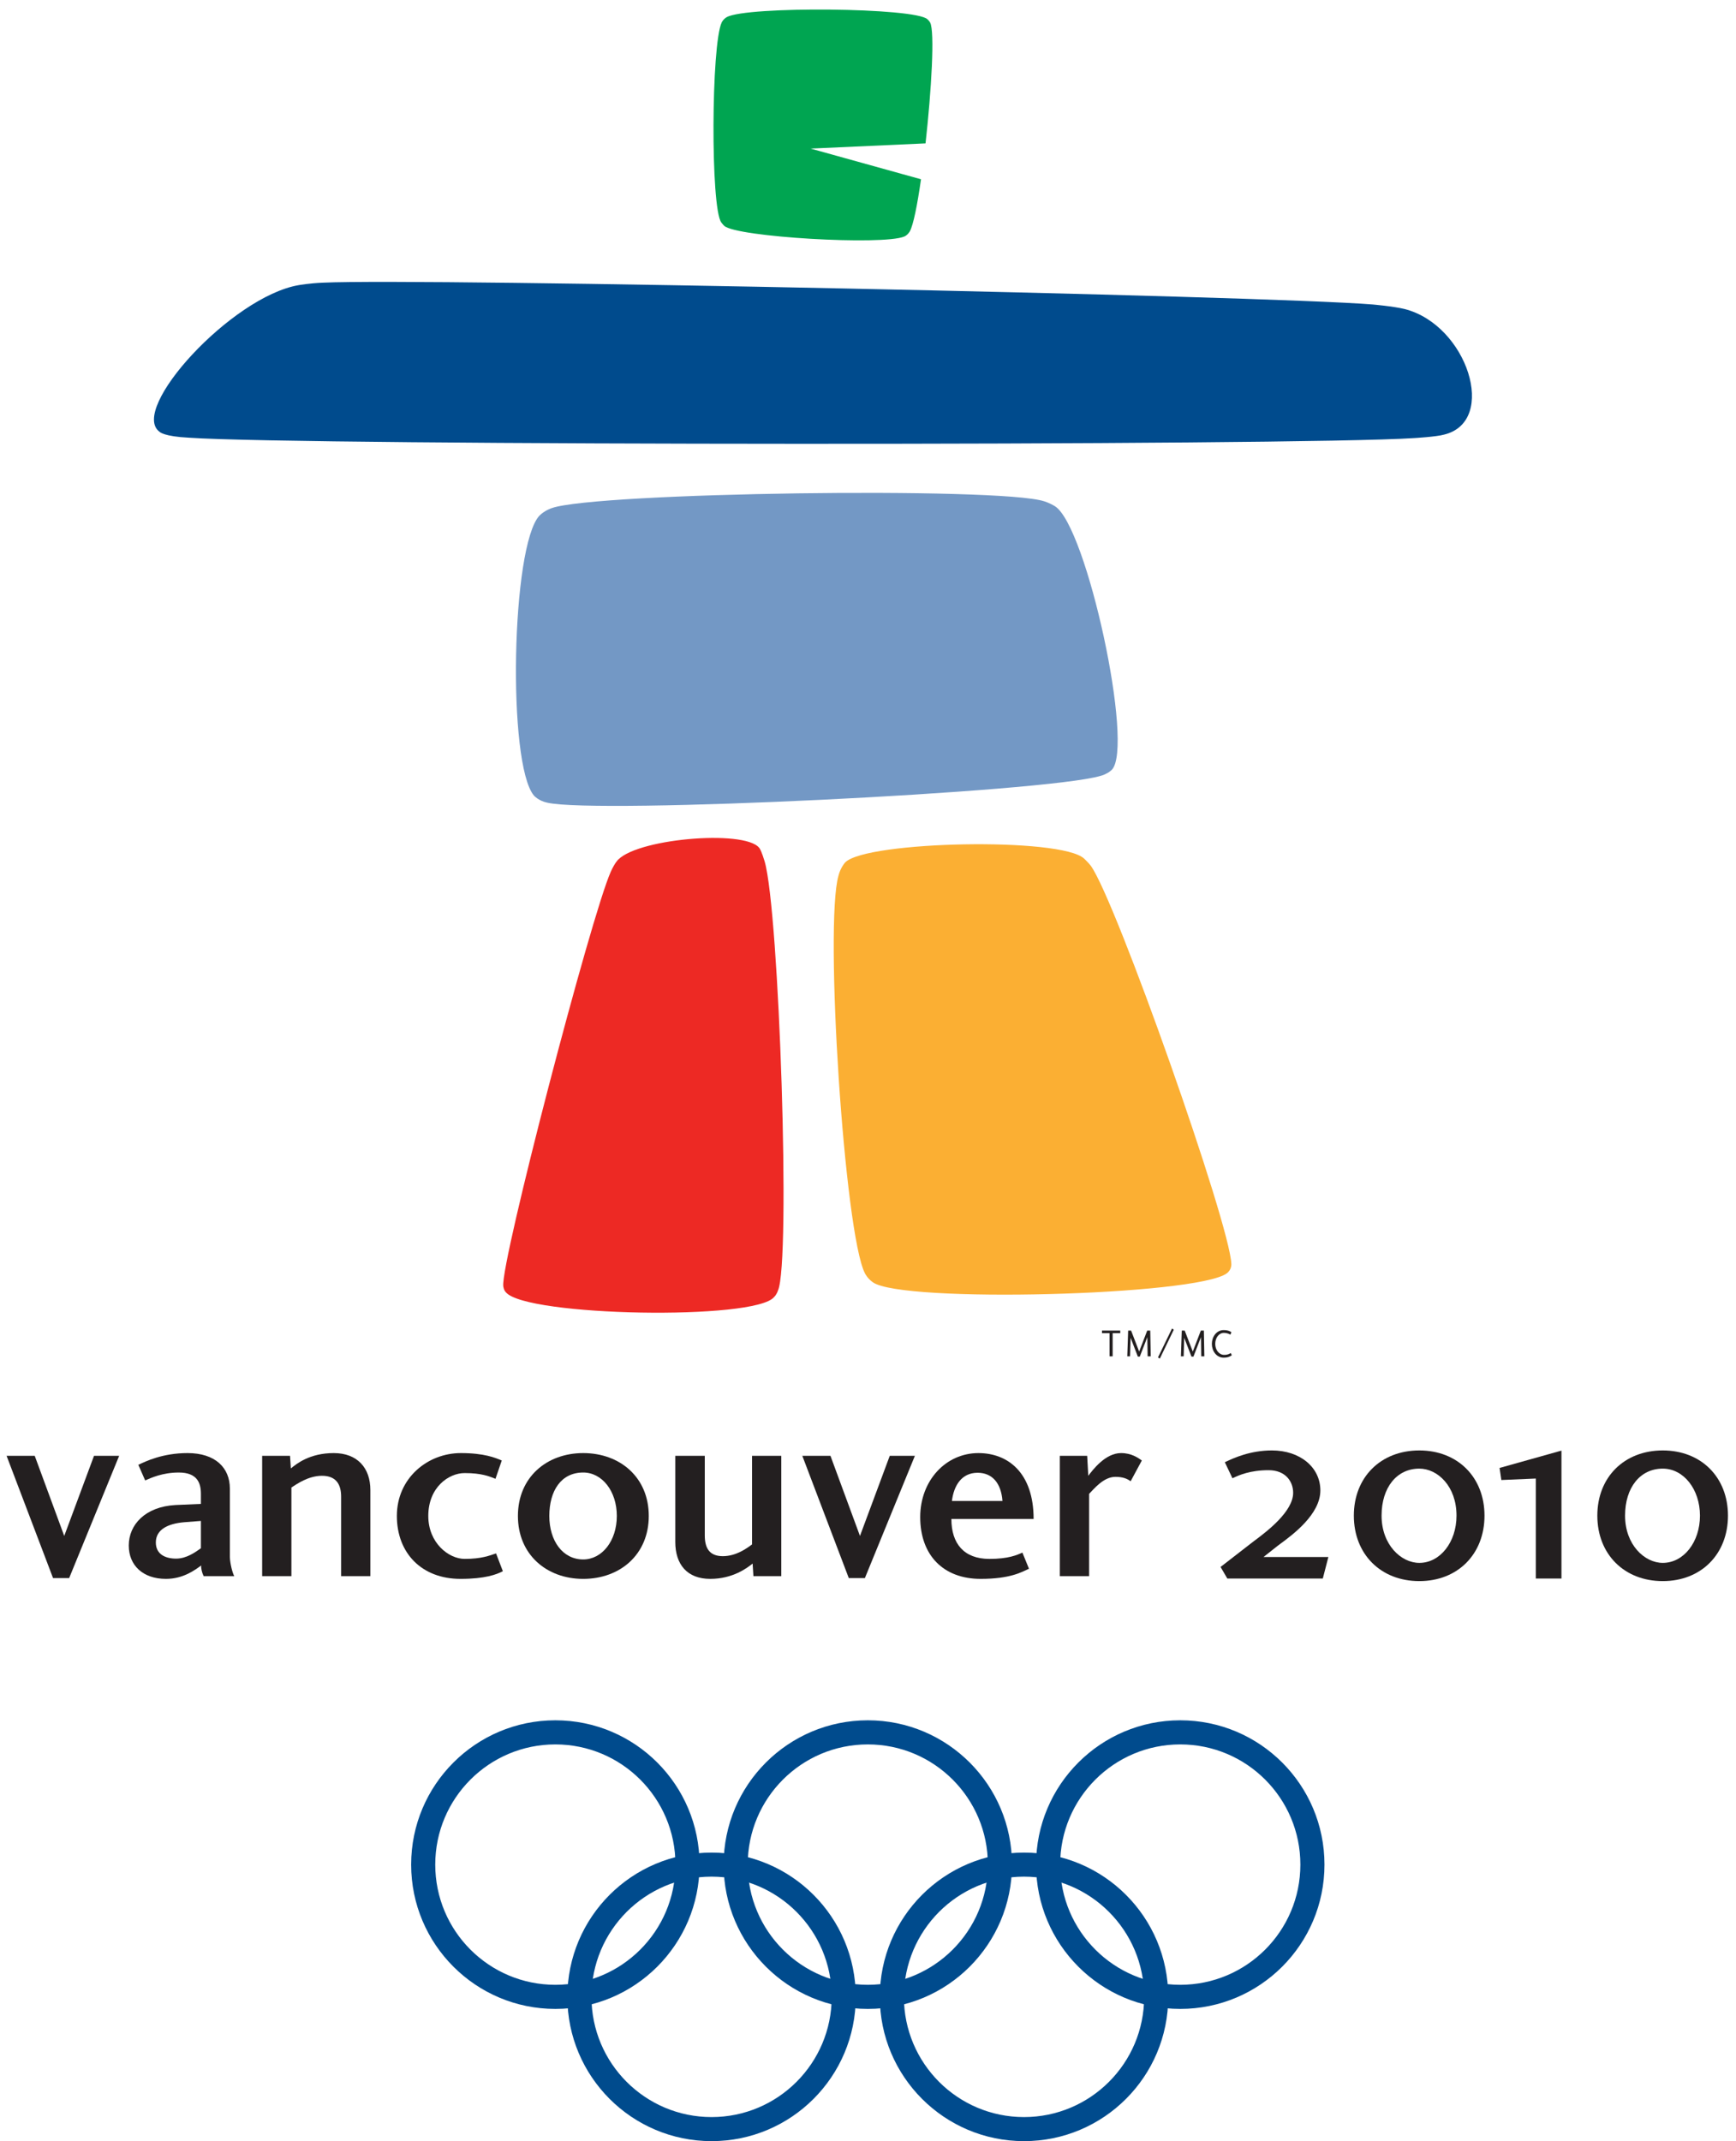 <?xml version="1.0" encoding="utf-8"?>
<!-- Generator: Adobe Illustrator 15.0.0, SVG Export Plug-In . SVG Version: 6.00 Build 0)  -->
<!DOCTYPE svg PUBLIC "-//W3C//DTD SVG 1.1//EN" "http://www.w3.org/Graphics/SVG/1.1/DTD/svg11.dtd">
<svg version="1.1" id="Layer_1" xmlns="http://www.w3.org/2000/svg" xmlns:xlink="http://www.w3.org/1999/xlink" x="0px" y="0px"
	 width="154.667px" height="190.686px" viewBox="0 0 154.667 190.686" enable-background="new 0 0 154.667 190.686"
	 xml:space="preserve">
<polygon fill="#231F20" points="3.094,129.653 5.723,136.788 8.376,129.653 10.616,129.653 6.162,140.54 4.726,140.54 
	0.587,129.653 "/>
<path fill="#231F20" d="M17.9,137.885c-0.487,0.339-1.266,0.923-2.214,0.923c-0.925,0-1.802-0.366-1.802-1.438
	c0-1.166,1.096-1.678,2.506-1.801l1.51-0.118V137.885z M17.924,139.417c-0.024,0.241,0.073,0.658,0.22,0.95h2.726
	c-0.171-0.315-0.367-1.118-0.39-1.68v-6.112c0-1.875-1.314-3.166-3.772-3.166c-2.216,0-3.725,0.731-4.383,1.046l0.608,1.389
	c0.51-0.218,1.534-0.704,2.996-0.704c1.655,0,1.971,0.948,1.971,1.899v0.898l-2.264,0.098c-2.702,0.147-4.163,1.754-4.163,3.605
	c0,1.776,1.267,2.972,3.312,2.972C16.317,140.612,17.364,139.831,17.924,139.417"/>
<path fill="#231F20" d="M30.392,140.367v-7.085c0-1.071-0.437-1.851-1.704-1.851c-1.217,0-2.239,0.732-2.726,1.044v7.892h-2.606
	v-10.714h2.485l0.072,1.121c0.488-0.393,1.655-1.365,3.821-1.365c2.095,0,3.263,1.314,3.263,3.289v7.669H30.392z"/>
<path fill="#231F20" d="M41.055,129.409c2.094,0,3.066,0.416,3.65,0.659l-0.56,1.631c-0.56-0.221-1.24-0.51-2.75-0.51
	c-1.412,0-3.237,1.263-3.237,3.819c0,2.411,1.825,3.824,3.237,3.824c1.51,0,2.215-0.294,2.8-0.488l0.607,1.585
	c-0.559,0.291-1.582,0.683-3.773,0.683c-3.456,0-5.671-2.293-5.671-5.604C35.359,131.625,38.109,129.409,41.055,129.409"/>
<path fill="#231F20" d="M51.96,131.139c1.679,0,2.995,1.654,2.995,3.869c0,2.217-1.316,3.873-2.995,3.873
	c-1.826,0-3.019-1.656-3.019-3.873C48.942,132.769,49.988,131.139,51.96,131.139 M51.96,129.409c-3.262,0-5.817,2.166-5.817,5.6
	c0,3.434,2.556,5.604,5.817,5.604c3.285,0,5.842-2.17,5.842-5.604C57.802,131.575,55.246,129.409,51.96,129.409"/>
<path fill="#231F20" d="M62.792,129.653v7.085c0,1.072,0.367,1.852,1.607,1.852c1.193,0,2.143-0.704,2.604-1.048v-7.889h2.605
	v10.714h-2.483l-0.071-1.118c-0.487,0.388-1.754,1.363-3.774,1.363c-2.068,0-3.116-1.295-3.116-3.29v-7.669H62.792z"/>
<polygon fill="#231F20" points="73.989,129.653 76.618,136.788 79.272,129.653 81.511,129.653 77.056,140.54 75.621,140.54 
	71.482,129.653 "/>
<path fill="#231F20" d="M89.314,133.673H84.81c0.171-1.393,0.878-2.511,2.288-2.511C88.39,131.163,89.193,132.064,89.314,133.673
	 M84.762,135.278h7.327c0-4.115-2.287-5.869-4.918-5.869c-2.896,0-5.186,2.435-5.186,5.7c0,3.43,2.094,5.503,5.381,5.503
	c2.651,0,3.674-0.61,4.309-0.904l-0.586-1.437c-0.485,0.222-1.264,0.562-2.943,0.562C85.882,138.833,84.762,137.468,84.762,135.278"
	/>
<path fill="#231F20" d="M94.425,140.367v-10.714h2.436l0.098,1.778c0.39-0.51,1.51-2.022,2.918-2.022
	c0.928,0,1.511,0.416,1.854,0.659l-0.998,1.851c-0.293-0.22-0.682-0.393-1.363-0.393c-1.07,0-1.947,1.127-2.336,1.513v7.328H94.425z
	"/>
<path fill="#231F20" d="M113.814,137.681l0.211-0.157c1.172-0.861,3.611-2.665,3.611-4.789c0-2.063-1.813-3.562-4.316-3.562
	c-1.941,0-3.412,0.684-4.041,0.978l-0.154,0.073l0.679,1.428l0.149-0.069c0.424-0.195,1.41-0.65,3.07-0.65
	c1.512,0,2.189,1.01,2.189,2.013c0,1.669-2.342,3.435-3.34,4.188l-0.166,0.122c0,0.002-2.961,2.294-2.961,2.294l0.602,1.033h8.506
	l0.497-1.919h-5.778C113.018,138.311,113.814,137.681,113.814,137.681"/>
<path fill="#231F20" d="M126.451,129.173c-3.433,0-5.832,2.385-5.832,5.807c0,3.432,2.399,5.831,5.832,5.831
	c3.42,0,5.809-2.399,5.809-5.831C132.257,131.558,129.871,129.173,126.451,129.173 M126.451,139.188
	c-1.615,0-3.361-1.61-3.361-4.208c0-2.505,1.354-4.187,3.361-4.187c1.631,0,3.315,1.567,3.315,4.187
	C129.766,137.34,128.309,139.188,126.451,139.188"/>
<path fill="#231F20" d="M133.603,130.733l0.158,1.075c0,0,2.757-0.118,3.07-0.132v8.906h2.285V129.19l-0.215,0.058L133.603,130.733z
	"/>
<path fill="#231F20" d="M148.142,129.173c-3.434,0-5.83,2.385-5.83,5.807c0,3.432,2.396,5.831,5.83,5.831
	c3.421,0,5.809-2.399,5.809-5.831C153.951,131.558,151.563,129.173,148.142,129.173 M148.142,139.188
	c-1.615,0-3.359-1.61-3.359-4.208c0-2.505,1.35-4.187,3.359-4.187c1.859,0,3.314,1.839,3.314,4.187
	C151.458,137.34,150.001,139.188,148.142,139.188"/>
<path fill="#004B8D" d="M16.85,38.982c10.022,0.706,98.625,0.729,109.131,0.034c0,0,2.009-0.116,2.685-0.312
	c4.81-1.171,2.069-9.771-3.535-11.186c-1.017-0.244-2.838-0.401-2.838-0.401c-9.756-0.793-84.585-2.36-93.52-1.942
	c-1.235,0.049-2.171,0.221-2.171,0.221c-5.975,1.026-15.15,11.083-12.375,13.068C14.227,38.464,14.581,38.871,16.85,38.982"/>
<path fill="#7398C5" d="M48.753,71.484c4.371,1.029,44.359-0.919,49.293-2.384c0,0,0.258-0.056,0.568-0.228
	c0.202-0.095,0.286-0.184,0.438-0.312c2.021-2.033-2.218-21.669-5.06-23.475c-0.502-0.305-0.961-0.441-0.961-0.441
	c-4.004-1.298-39.891-0.789-43.869,0.606c0,0-0.604,0.185-1.101,0.67c-2.509,2.696-2.871,22.101-0.49,24.933
	C47.574,70.854,47.98,71.326,48.753,71.484"/>
<path fill="#ED2924" d="M68.122,76.705c1.304,4.438,2.339,35.689,1.191,38.225c-0.138,0.403-0.337,0.57-0.337,0.57
	c-1.636,2.115-22.103,1.743-23.905-0.411c-0.197-0.19-0.234-0.552-0.234-0.552c-0.231-2.126,7.814-32.97,9.586-36.917
	c0.37-0.809,0.65-1.059,0.65-1.059c1.935-1.971,11.901-2.722,12.666-0.89C67.739,75.671,67.869,75.883,68.122,76.705"/>
<path fill="#FBAF33" d="M109.292,113.407c-2.77,1.984-28.932,2.666-31.529,0.788c-0.482-0.335-0.7-0.79-0.7-0.79
	c-1.827-3.521-3.626-31.059-2.359-35.422c0.182-0.733,0.604-1.184,0.604-1.184c1.888-1.896,19.25-2.267,21.289-0.326
	c0,0,0.441,0.42,0.593,0.64c2.243,3.112,12.409,31.946,12.515,35.458C109.703,112.57,109.751,113.068,109.292,113.407"/>
<path fill="#00A551" d="M64.523,20.113c1.093,1,14.118,1.761,16.044,0.952c0.302-0.127,0.487-0.451,0.487-0.451
	c0.314-0.553,0.677-2.362,1.002-4.649l-9.833-2.731l10.237-0.465c0.527-4.741,0.834-9.973,0.41-10.759
	c-0.086-0.159-0.233-0.287-0.233-0.287C81.587,0.665,66.51,0.534,64.75,1.526C64.426,1.708,64.299,2,64.299,2
	c-0.934,1.956-1.002,16.464-0.041,17.803C64.258,19.803,64.414,20.012,64.523,20.113"/>
<polygon fill="#231F20" points="98.181,118.499 99.808,118.499 99.808,118.729 99.132,118.729 99.132,120.793 98.852,120.793 
	98.852,118.729 98.181,118.729 "/>
<polygon fill="#231F20" points="102.48,118.499 102.525,120.793 102.246,120.793 102.22,119.085 101.548,120.817 101.376,120.817 
	100.73,119.144 100.68,120.793 100.435,120.793 100.511,118.499 100.775,118.501 101.492,120.367 102.21,118.499 "/>
<polygon fill="#231F20" points="104.419,118.316 104.578,118.416 103.335,120.99 103.169,120.893 "/>
<polygon fill="#231F20" points="107.257,118.499 107.3,120.793 107.022,120.793 106.998,119.085 106.328,120.817 106.153,120.817 
	105.505,119.144 105.457,120.793 105.212,120.793 105.289,118.499 105.55,118.501 106.27,120.367 106.988,118.499 "/>
<path fill="#231F20" d="M109.748,120.695c-0.14,0.103-0.34,0.214-0.731,0.214c-0.655,0-1.048-0.615-1.048-1.225
	c0-0.608,0.393-1.226,1.048-1.226c0.415,0,0.599,0.122,0.687,0.179l-0.08,0.227c-0.07-0.036-0.26-0.16-0.594-0.16
	c-0.42,0-0.76,0.429-0.76,0.98c0,0.555,0.355,0.979,0.792,0.979c0.349,0,0.497-0.107,0.585-0.168L109.748,120.695z"/>
<path fill="#004B8D" d="M36.631,166.059c0-7.098,5.752-12.852,12.847-12.852c7.096,0,12.847,5.754,12.847,12.852
	c0,7.096-5.751,12.851-12.847,12.851C42.383,178.91,36.631,173.155,36.631,166.059 M49.478,176.763
	c5.911,0,10.701-4.791,10.701-10.704c0-5.909-4.79-10.705-10.701-10.705c-5.908,0-10.7,4.796-10.7,10.705
	C38.778,171.972,43.57,176.763,49.478,176.763"/>
<path fill="#004B8D" d="M64.471,166.059c0-7.098,5.751-12.852,12.847-12.852c7.092,0,12.844,5.754,12.844,12.852
	c0,7.096-5.752,12.851-12.844,12.851C70.222,178.91,64.471,173.155,64.471,166.059 M77.318,176.763
	c5.907,0,10.696-4.791,10.696-10.704c0-5.909-4.789-10.705-10.696-10.705c-5.911,0-10.701,4.796-10.701,10.705
	C66.617,171.972,71.407,176.763,77.318,176.763"/>
<path fill="#004B8D" d="M50.549,177.841c0-7.101,5.754-12.852,12.849-12.852c7.095,0,12.845,5.751,12.845,12.852
	c0,7.096-5.75,12.845-12.845,12.845C56.303,190.686,50.549,184.937,50.549,177.841 M63.398,188.543
	c5.908,0,10.701-4.792,10.701-10.702c0-5.91-4.793-10.711-10.701-10.711c-5.911,0-10.701,4.801-10.701,10.711
	C52.697,183.751,57.487,188.543,63.398,188.543"/>
<path fill="#004B8D" d="M78.386,177.841c0-7.101,5.755-12.852,12.848-12.852c7.096,0,12.848,5.751,12.848,12.852
	c0,7.096-5.752,12.845-12.848,12.845C84.141,190.686,78.386,184.937,78.386,177.841 M91.234,188.543
	c5.909,0,10.703-4.792,10.703-10.702c0-5.91-4.794-10.711-10.703-10.711c-5.91,0-10.701,4.801-10.701,10.711
	C80.533,183.751,85.324,188.543,91.234,188.543"/>
<path fill="#004B8D" d="M92.308,166.059c0-7.098,5.751-12.852,12.846-12.852c7.098,0,12.848,5.754,12.848,12.852
	c0,7.096-5.75,12.851-12.848,12.851C98.059,178.91,92.308,173.155,92.308,166.059 M105.154,176.763
	c5.911,0,10.701-4.791,10.701-10.704c0-5.909-4.79-10.705-10.701-10.705c-5.91,0-10.701,4.796-10.701,10.705
	C94.453,171.972,99.244,176.763,105.154,176.763"/>
</svg>
